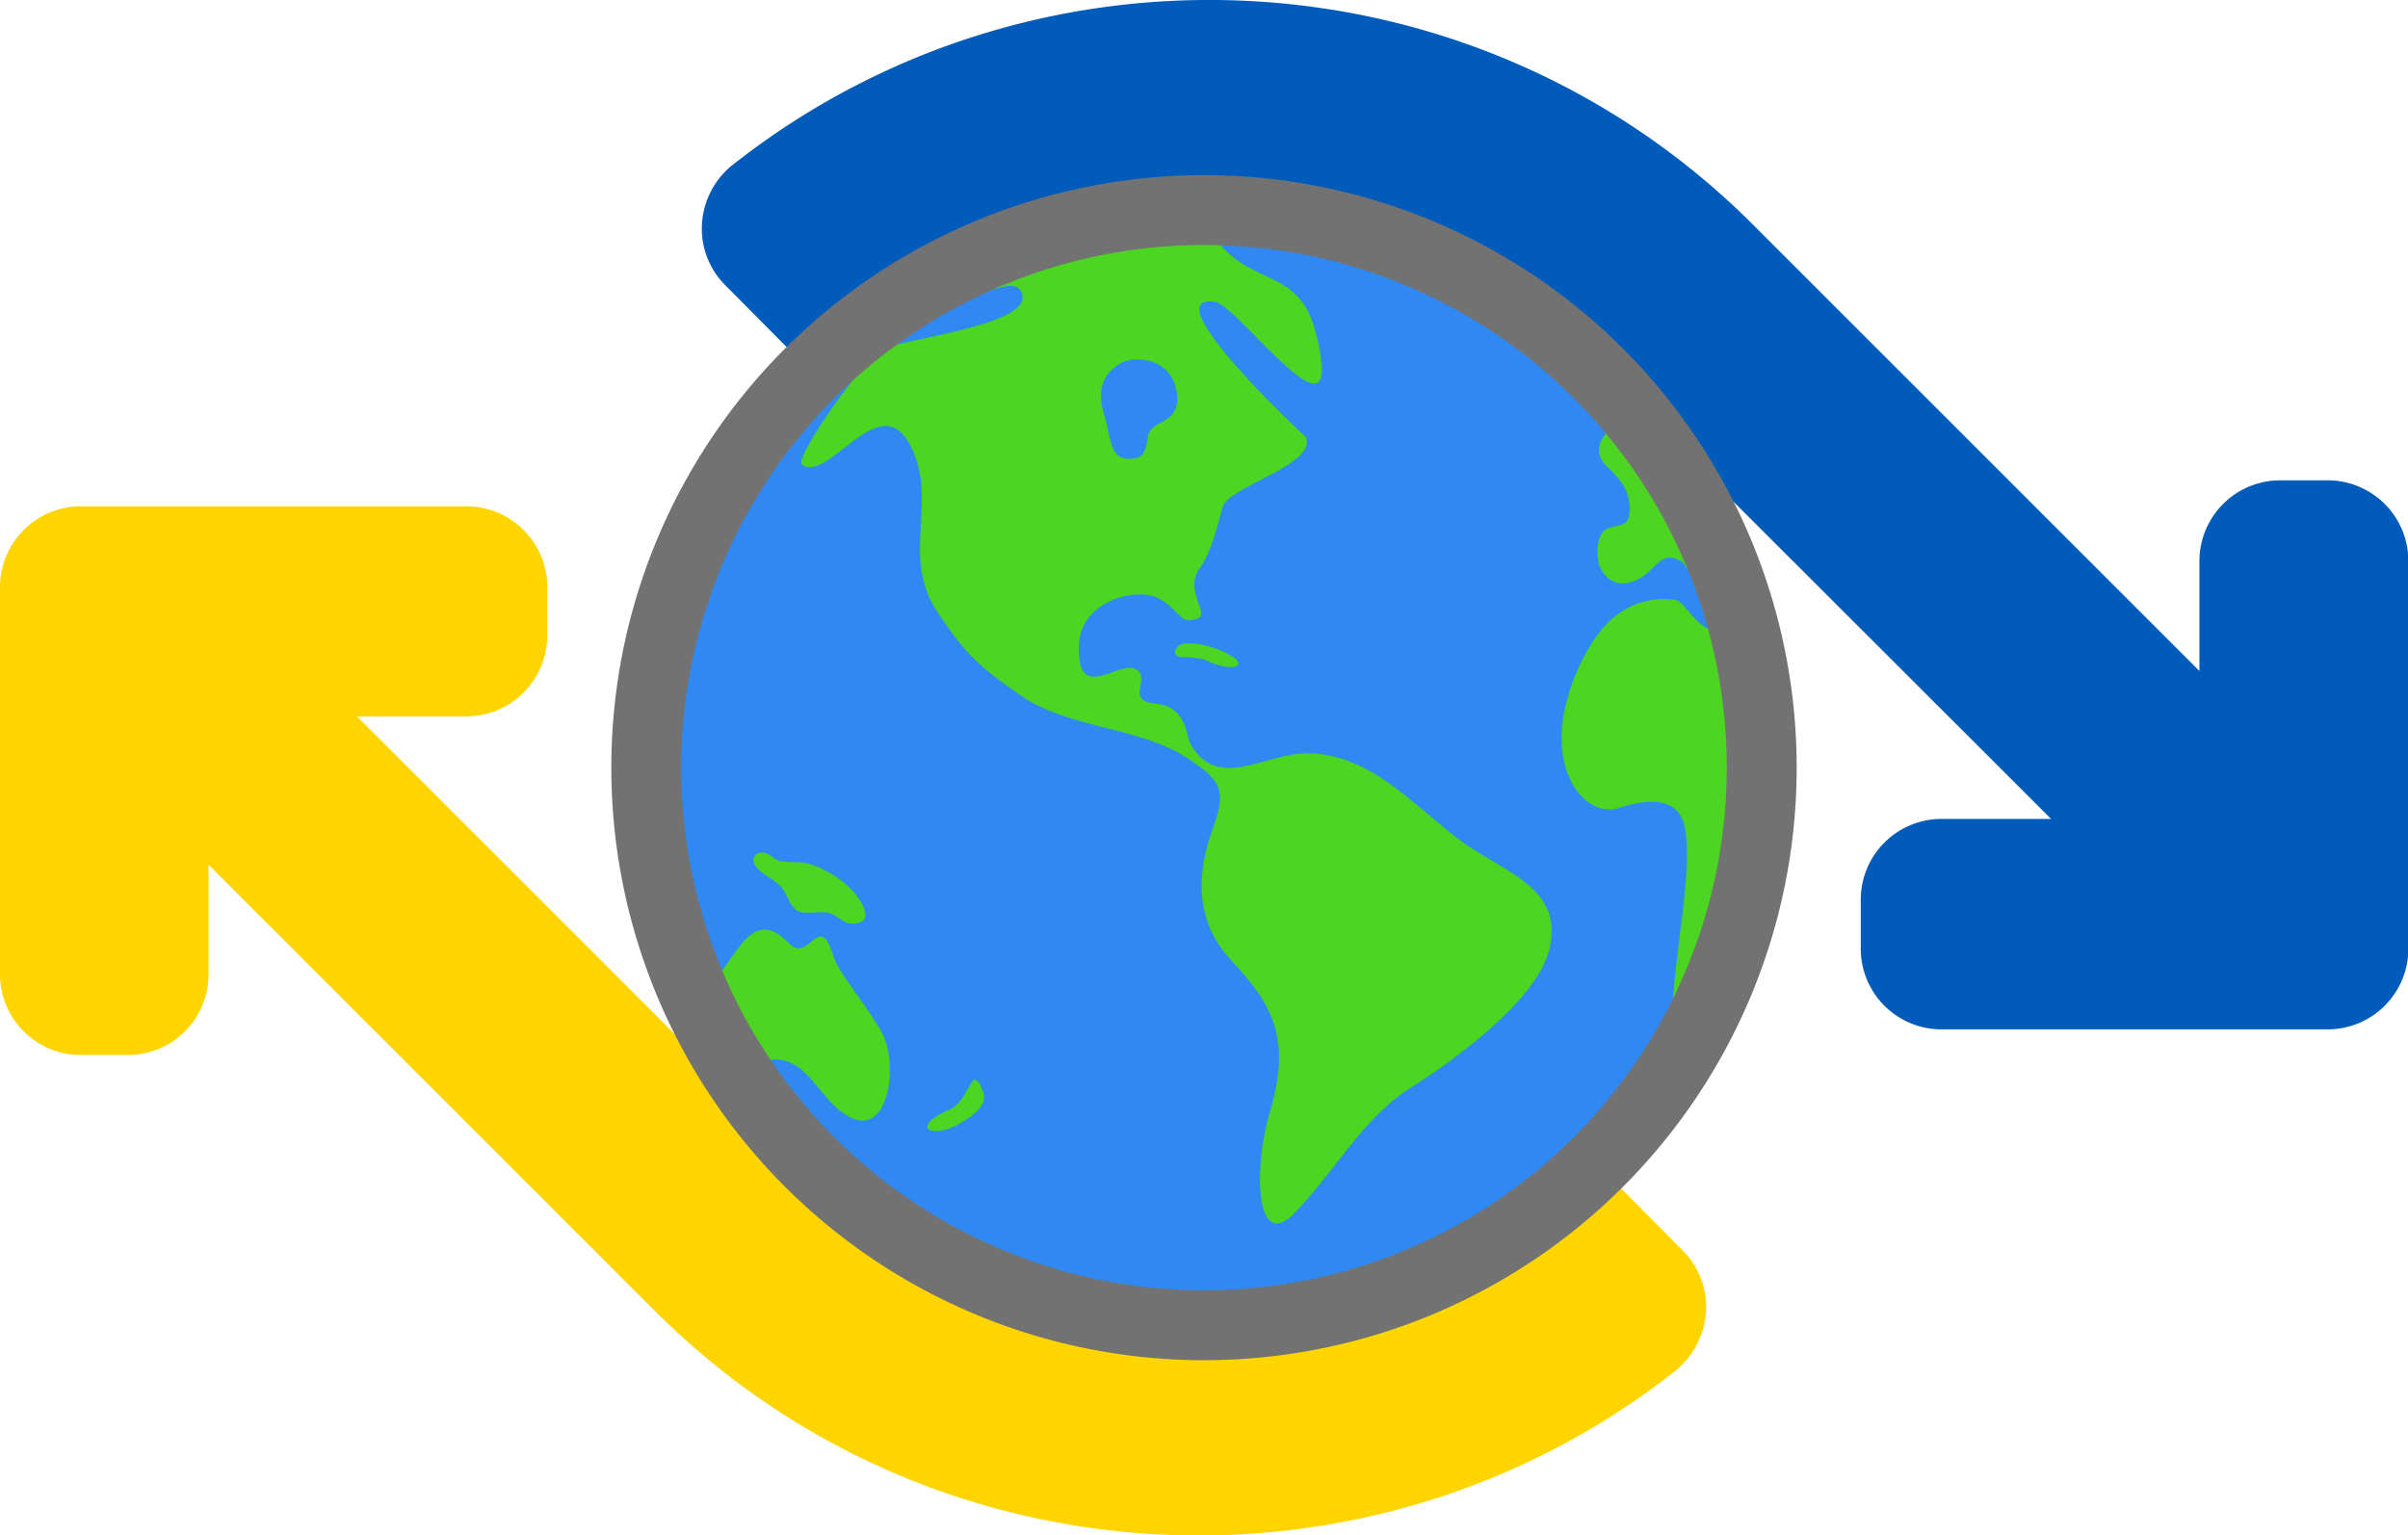 <svg id="Layer_1" data-name="Layer 1" xmlns="http://www.w3.org/2000/svg" viewBox="0 0 620 395.4"><defs><style>.cls-1{fill:#ffd500;}.cls-2{fill:#005bbb;}.cls-3{fill:#3089f2;}.cls-4{fill:#4dd621;}.cls-5{fill:none;stroke:#727272;stroke-width:18px;}</style></defs><path class="cls-1" d="M460.6,495.8" transform="translate(-30.1 -142.1)"/><path class="cls-1" d="M460.6,495.8c-77.7,60.6-190.6,55.2-262-16.2L83.8,364.8V393a20.8,20.8,0,0,1-20.8,20.8H50.9A20.8,20.8,0,0,1,30.1,393V293.3a20.8,20.8,0,0,1,20.8-20.8h99.3A20.8,20.8,0,0,1,171,293.3v12.5a20.9,20.9,0,0,1-20.9,20.8H122L236.8,441.4c56.2,56.2,147.7,56.2,204,0l23,23.2a20.6,20.6,0,0,1,5.6,14.2,21.5,21.5,0,0,1-8.8,17" transform="translate(-30.1 -142.1)"/><path class="cls-2" d="M219.6,183.9c77.7-60.7,190.6-55.3,262,16.2L596.4,314.9V286.6a20.8,20.8,0,0,1,20.8-20.8h12.2a20.8,20.8,0,0,1,20.8,20.8v99.8a20.8,20.8,0,0,1-20.8,20.8H530a20.8,20.8,0,0,1-20.8-20.8V373.8A20.8,20.8,0,0,1,529.9,353h28.3L443.4,238.3c-56.2-56.3-147.7-56.3-204,0l-23-23.2a20.6,20.6,0,0,1-5.6-14.2,21.1,21.1,0,0,1,8.8-17" transform="translate(-30.1 -142.1)"/><circle class="cls-3" cx="310" cy="197.7" r="143.6"/><path class="cls-4" d="M277.8,431.1c4.8-2.9,6.5-5.4,5.3-8.2-3.1-7.5-2.9,2.6-8.8,5.1C264.2,432.3,269.8,436,277.8,431.1Z" transform="translate(-30.1 -142.1)"/><path class="cls-4" d="M211.5,395.4c7.2-1.4,10.6-22,21.8-10.3,5.2,5.3,7.7-9.1,11.5,3.6,1.2,3.9,9.6,13.9,12.6,19.8,4.2,8.3,1.3,29.5-11.1,19.6-6.7-5.4-9.8-15.6-19.9-12.6C219.1,417.6,207.3,396.1,211.5,395.4Z" transform="translate(-30.1 -142.1)"/><path class="cls-4" d="M236.5,364.2c3.5.2,11.7,4.3,15,9.8,1.3,2.1,2.8,5.3-.9,5.9s-4.7-2.5-7.6-2.8-5.9.6-7.7-.5-2.5-4.3-4.1-6.1-4.1-2.8-5.7-4.4c-3.6-3.3.4-6.2,3.7-3.1C230.5,364.2,233,364.1,236.5,364.2Z" transform="translate(-30.1 -142.1)"/><path class="cls-4" d="M462.9,412c-6.8-4.4,4.7-44.7.7-58-2.1-6.9-10-6-16.4-3.9-8.8,3-18.5-9-13.8-27.1,1.8-7.2,6.2-17,12.2-21.9s12.1-5.1,16-4.5c2.3.5,5.3,7.4,10.1,8,7.1,1,12.3,5.8,10.2,47.7-1.8,35.8-16.5,61.8-19,59.7S465.7,413.7,462.9,412Z" transform="translate(-30.1 -142.1)"/><path class="cls-4" d="M451.2,248.8c-6.6,2.2-12.8,8.3-7.3,13.5,3.5,3.3,6.4,6.6,5.7,12.3s-8-.5-8.2,9.7c-.1,5.7,4.2,9.8,9.8,7.3s6.2-8.1,11.7-5c2.3,1.4,3.1,8.4,8.7,5.9S454.6,247.7,451.2,248.8Z" transform="translate(-30.1 -142.1)"/><path class="cls-4" d="M342.7,313c5.1,1.9,8.1.5,5-1.6a20.9,20.9,0,0,0-5.6-2.6,18.4,18.4,0,0,0-6.6-1c-3.2.2-3.9,3.5-1.1,3.5C340,311.4,341.1,312.4,342.7,313Z" transform="translate(-30.1 -142.1)"/><path class="cls-4" d="M405.6,358.2c-11.7-8.9-22.9-22-38.9-22.1-10.7-.1-23.3,10-30.1-2.5-1.2-2-.8-9.5-9-10.3s-.7-6.7-5.2-8.9-15.2,9.2-14.5-6.4c.5-11.3,15.1-14.9,20.7-11.7s5.3,7,10,5c2.9-1.2-3.6-7.3.3-12.7s5.4-15.1,6.4-16.8c3.3-5,24-10.4,21-17.2.1.3-39.8-37-23.5-34.8,6.4.9,34.5,41.1,26.1,8.1-4.3-17.3-17-11.6-26.3-24.9-7.1-10.1-81.8,13.3-79.4,19.3,3.1,7.6,26-11.6,29.7-5.3,5,8.6-29,12-35,14.9s-23.3,28.3-21.4,29.8c6.7,5.2,19.8-19.7,27.7-5.4s-2.3,28.6,7,43c7.4,11.3,11.3,14.7,21.4,21.7,12.6,8.8,30.6,8.2,43,16.2,9.4,6.1,10.3,8.6,6.6,18.8-4.6,12.9-3.6,24.3,4.9,33.4,10.5,11.3,15.8,19.9,9.8,39.7-4,13.5-3.7,36.1,6.7,25.2s17.7-24.5,29.6-32,32.2-22.5,35.7-35.3C433.3,370.5,416.8,366.7,405.6,358.2ZM318,236c4-2.8,14.5-1.8,15.2,8.2.5,7.3-6.9,5.9-7.5,10.3s-1.7,5.5-3.7,5.7c-6.3.8-5.6-4.5-7.6-11.2S314.2,238.6,318,236Z" transform="translate(-30.1 -142.1)"/><circle class="cls-5" cx="310" cy="197.7" r="143.6"/></svg>